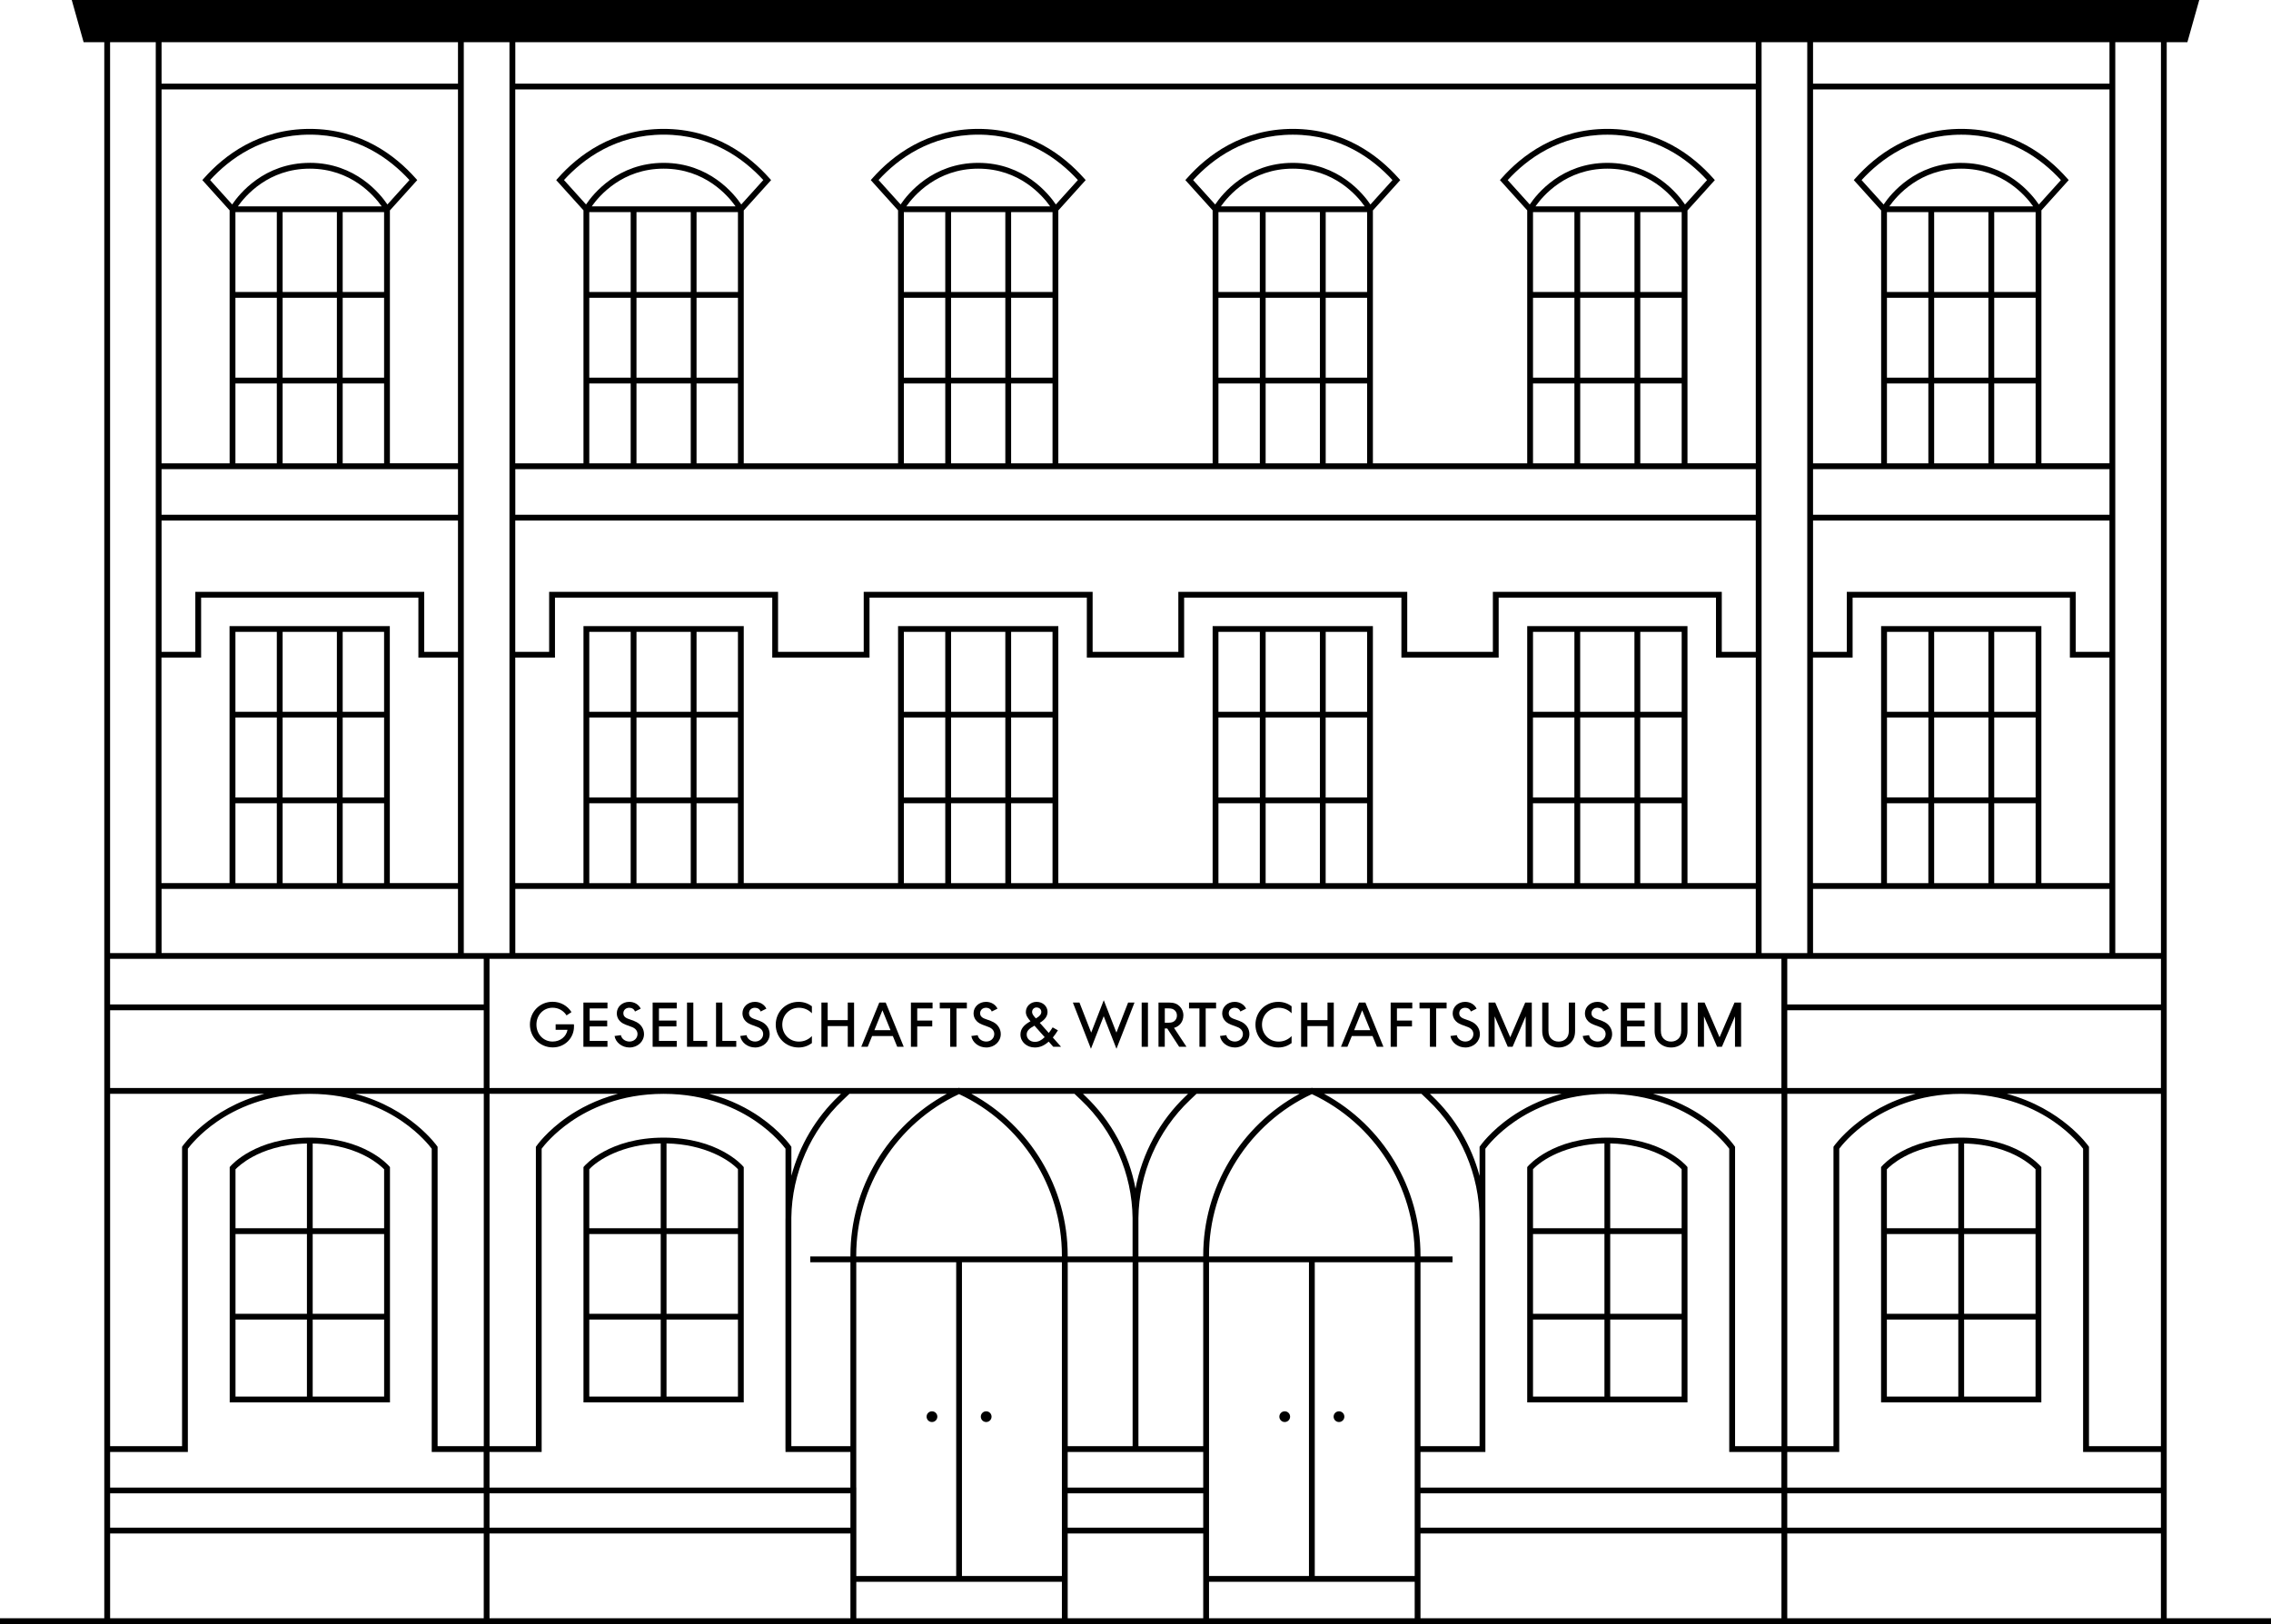 <svg width="453" height="324" viewBox="0 0 453 324" fill="none" xmlns="http://www.w3.org/2000/svg">
<g clip-path="url(#clip0_18426_9)">
<path d="M320.62 226.955C309.781 226.955 304.972 232.437 304.776 232.671L304.635 232.835V279.772H336.604V232.835L336.464 232.671C336.268 232.437 331.459 226.955 320.62 226.955ZM320.041 278.609H305.793V263.25H320.041V278.609ZM320.041 262.094H305.793V246.188H320.041V262.094ZM320.041 245.032H305.793V233.265C307.482 231.438 312.377 228.267 320.041 228.111V245.032ZM335.439 278.609H321.191V263.25H335.439V278.609ZM335.439 262.094H321.191V246.188H335.439V262.094ZM335.439 245.032H321.191V228.111C328.855 228.267 333.75 231.438 335.439 233.265V245.032Z" fill="black"/>
<path d="M132.372 226.955C121.534 226.955 116.724 232.437 116.529 232.671L116.388 232.835V279.772H148.357V232.835L148.216 232.671C148.021 232.437 143.211 226.955 132.372 226.955ZM131.794 278.609H117.545V263.25H131.794V278.609ZM131.794 262.094H117.545V246.188H131.794V262.094ZM131.794 245.032H117.545V233.265C119.234 231.438 124.13 228.267 131.794 228.111V245.032ZM147.199 278.609H132.951V263.25H147.199V278.609ZM147.199 262.094H132.951V246.188H147.199V262.094ZM147.199 245.032H132.951V228.111C140.615 228.267 145.51 231.438 147.199 233.257V245.032Z" fill="black"/>
<path d="M267.091 283.692C267.677 283.692 268.162 283.216 268.162 282.623C268.162 282.029 267.685 281.553 267.091 281.553C266.496 281.553 266.019 282.029 266.019 282.623C266.019 283.216 266.496 283.692 267.091 283.692Z" fill="black"/>
<path d="M256.268 283.692C256.854 283.692 257.339 283.216 257.339 282.623C257.339 282.029 256.862 281.553 256.268 281.553C255.673 281.553 255.196 282.029 255.196 282.623C255.196 283.216 255.673 283.692 256.268 283.692Z" fill="black"/>
<path d="M185.901 283.692C186.488 283.692 186.973 283.216 186.973 282.623C186.973 282.029 186.496 281.553 185.901 281.553C185.307 281.553 184.83 282.029 184.83 282.623C184.83 283.216 185.307 283.692 185.901 283.692Z" fill="black"/>
<path d="M196.717 283.692C197.303 283.692 197.788 283.216 197.788 282.623C197.788 282.029 197.311 281.553 196.717 281.553C196.122 281.553 195.645 282.029 195.645 282.623C195.645 283.216 196.122 283.692 196.717 283.692Z" fill="black"/>
<path d="M432.198 322.844V8.418H436.32L438.689 0H14.311L16.68 8.418H20.802V322.844H0V324H453V322.844H432.198ZM361.652 8.418H420.781V16.687H361.652V8.418ZM361.652 17.843H420.781V92.43H407.205V41.963L412.648 35.927L412.304 35.544C408.339 31.055 401.457 25.713 391.213 25.713C380.968 25.713 374.11 31.062 370.122 35.544L369.778 35.927L375.236 41.979V92.438H361.652V17.843ZM385.809 75.345V59.407H396.632V75.345H385.809ZM396.632 76.5V92.438H385.809V76.5H396.632ZM385.809 58.252V42.315H396.632V58.252H385.809ZM376.87 41.167C378.372 39.027 382.986 33.647 391.213 33.647C399.44 33.647 404.046 39.027 405.555 41.167H376.87ZM376.393 75.345V59.407H384.652V75.345H376.393ZM384.652 76.5V92.438H376.393V76.5H384.652ZM376.393 58.252V42.315H384.652V58.252H376.393ZM397.789 76.5H406.048V92.438H397.789V76.5ZM397.789 75.345V59.407H406.048V75.345H397.789ZM397.789 58.252V42.315H406.048V58.252H397.789ZM391.213 32.491C382.094 32.491 377.136 38.699 375.729 40.8L371.334 35.927C375.213 31.703 381.719 26.869 391.213 26.869C400.706 26.869 407.236 31.703 411.092 35.927L406.697 40.8C405.281 38.707 400.331 32.499 391.213 32.499V32.491ZM361.652 93.593H420.781V102.69H361.652V93.593ZM361.652 103.846H420.781V130.036H414.048V118.073H368.386V130.036H361.652V103.846ZM369.543 131.191V119.229H412.882V131.191H420.773V176.176H407.197V124.906H375.228V176.176H361.637V131.191H369.543ZM397.789 159.084V143.146H406.048V159.084H397.789ZM406.048 160.247V176.184H397.789V160.247H406.048ZM397.789 141.998V126.061H406.048V141.998H397.789ZM385.809 159.084V143.146H396.632V159.084H385.809ZM396.632 160.247V176.184H385.809V160.247H396.632ZM385.809 141.998V126.061H396.632V141.998H385.809ZM376.401 159.084V143.146H384.659V159.084H376.401ZM384.652 160.247V176.184H376.393V160.247H384.652ZM376.401 141.998V126.061H384.659V141.998H376.401ZM361.652 177.332H420.781V190.13H361.652V177.332ZM351.384 8.418H360.495V190.138H351.384V8.418ZM356.507 218.21H382.133C371.146 221.122 365.891 228.548 365.828 228.642L365.727 228.79V288.502H356.515V218.21H356.507ZM102.789 8.418H350.227V16.687H102.789V8.418ZM350.227 17.843V92.43H336.604V41.979L342.063 35.927L341.719 35.544C337.73 31.062 330.841 25.713 320.628 25.713C310.415 25.713 303.501 31.062 299.537 35.544L299.193 35.927L304.635 41.963V92.438H273.855V41.979L279.314 35.927L278.97 35.544C274.981 31.062 268.092 25.713 257.879 25.713C247.665 25.713 240.752 31.062 236.787 35.544L236.443 35.927L241.886 41.963V92.438H211.106V41.979L216.564 35.927L216.22 35.544C212.232 31.062 205.342 25.713 195.129 25.713C184.916 25.713 178.003 31.062 174.038 35.544L173.694 35.927L179.137 41.963V92.438H148.357V41.979L153.815 35.927L153.471 35.544C149.483 31.062 142.593 25.713 132.38 25.713C122.167 25.713 115.254 31.062 111.289 35.544L110.945 35.927L116.388 41.963V92.438H102.781V17.843H350.227ZM126.961 75.345V59.407H137.784V75.345H126.961ZM137.784 76.5V92.438H126.961V76.5H137.784ZM126.961 58.252V42.315H137.784V58.252H126.961ZM118.038 41.167C119.547 39.027 124.153 33.647 132.38 33.647C140.607 33.647 145.213 39.027 146.722 41.167H118.038ZM117.545 75.345V59.407H125.803V75.345H117.545ZM125.803 76.5V92.438H117.545V76.5H125.803ZM117.545 58.252V42.315H125.803V58.252H117.545ZM138.941 76.5H147.199V92.438H138.941V76.5ZM138.941 75.345V59.407H147.199V75.345H138.941ZM138.941 58.252V42.315H147.199V58.252H138.941ZM132.38 32.491C123.262 32.491 118.304 38.699 116.896 40.792L112.501 35.919C116.357 31.695 122.855 26.861 132.38 26.861C141.905 26.861 148.388 31.695 152.259 35.919L147.864 40.792C146.449 38.699 141.498 32.491 132.38 32.491ZM350.227 93.593V102.69H102.789V93.593H350.227ZM189.71 75.345V59.407H200.533V75.345H189.71ZM200.533 76.5V92.438H189.71V76.5H200.533ZM189.71 58.252V42.315H200.533V58.252H189.71ZM180.787 41.167C182.296 39.027 186.902 33.647 195.129 33.647C203.356 33.647 207.962 39.027 209.472 41.167H180.787ZM180.294 75.345V59.407H188.553V75.345H180.294ZM188.553 76.5V92.438H180.294V76.5H188.553ZM180.294 58.252V42.315H188.553V58.252H180.294ZM201.69 76.5H209.949V92.438H201.69V76.5ZM201.69 75.345V59.407H209.949V75.345H201.69ZM201.69 58.252V42.315H209.949V58.252H201.69ZM195.129 32.491C186.011 32.491 181.053 38.699 179.645 40.792L175.25 35.919C179.106 31.695 185.604 26.861 195.129 26.861C204.654 26.861 211.137 31.695 215.008 35.919L210.613 40.792C209.198 38.699 204.248 32.491 195.129 32.491ZM252.459 75.345V59.407H263.282V75.345H252.459ZM263.282 76.5V92.438H252.459V76.5H263.282ZM252.459 58.252V42.315H263.282V58.252H252.459ZM243.536 41.167C245.046 39.027 249.652 33.647 257.879 33.647C266.105 33.647 270.711 39.027 272.221 41.167H243.536ZM243.044 75.345V59.407H251.302V75.345H243.044ZM251.302 76.5V92.438H243.044V76.5H251.302ZM243.044 58.252V42.315H251.302V58.252H243.044ZM264.44 76.5H272.698V92.438H264.44V76.5ZM264.44 75.345V59.407H272.698V75.345H264.44ZM264.44 58.252V42.315H272.698V58.252H264.44ZM257.879 32.491C248.76 32.491 243.802 38.699 242.395 40.8L238 35.927C241.855 31.703 248.354 26.869 257.879 26.869C267.403 26.869 273.886 31.703 277.757 35.927L273.362 40.8C271.955 38.707 266.997 32.491 257.879 32.491ZM315.208 75.345V59.407H326.031V75.345H315.208ZM326.031 76.5V92.438H315.208V76.5H326.031ZM315.208 58.252V42.315H326.031V58.252H315.208ZM306.285 41.167C307.795 39.027 312.401 33.647 320.628 33.647C328.855 33.647 333.461 39.027 334.97 41.167H306.285ZM305.793 75.345V59.407H314.051V75.345H305.793ZM314.051 76.5V92.438H305.793V76.5H314.051ZM305.793 58.252V42.315H314.051V58.252H305.793ZM327.189 76.5H335.447V92.438H327.189V76.5ZM327.189 75.345V59.407H335.447V75.345H327.189ZM327.189 58.252V42.315H335.447V58.252H327.189ZM320.628 32.491C311.509 32.491 306.551 38.699 305.144 40.8L300.749 35.927C304.604 31.703 311.103 26.869 320.628 26.869C330.153 26.869 336.636 31.703 340.507 35.927L336.112 40.8C334.696 38.707 329.746 32.491 320.628 32.491ZM350.227 103.846V130.036H343.447V118.073H297.785V130.036H280.706V118.073H235.044V130.036H217.949V118.073H172.287V130.036H155.199V118.073H109.537V130.036H102.781V103.846H350.227ZM110.703 131.191V119.229H154.042V131.191H173.444V119.229H216.791V131.191H236.201V119.229H279.54V131.191H298.942V119.229H342.29V131.191H350.227V176.176H336.604V124.906H304.635V176.176H273.855V124.906H241.886V176.176H211.106V124.906H179.137V176.176H148.357V124.906H116.388V176.176H102.781V131.191H110.703ZM125.803 143.154V159.091H117.545V143.154H125.803ZM117.545 141.998V126.061H125.803V141.998H117.545ZM125.803 160.247V176.184H117.545V160.247H125.803ZM350.227 177.332V190.13H102.789V177.332H350.227ZM137.784 143.154V159.091H126.961V143.154H137.784ZM126.961 141.998V126.061H137.784V141.998H126.961ZM137.784 160.247V176.184H126.961V160.247H137.784ZM147.199 143.154V159.091H138.941V143.154H147.199ZM138.941 141.998V126.061H147.199V141.998H138.941ZM147.199 160.247V176.184H138.941V160.247H147.199ZM188.553 143.154V159.091H180.294V143.154H188.553ZM180.294 141.998V126.061H188.553V141.998H180.294ZM188.553 160.247V176.184H180.294V160.247H188.553ZM200.533 143.154V159.091H189.71V143.154H200.533ZM189.71 141.998V126.061H200.533V141.998H189.71ZM200.533 160.247V176.184H189.71V160.247H200.533ZM209.949 143.154V159.091H201.69V143.154H209.949ZM201.69 141.998V126.061H209.949V141.998H201.69ZM209.949 160.247V176.184H201.69V160.247H209.949ZM251.302 143.154V159.091H243.044V143.154H251.302ZM243.044 141.998V126.061H251.302V141.998H243.044ZM251.302 160.247V176.184H243.044V160.247H251.302ZM263.282 143.154V159.091H252.459V143.154H263.282ZM252.459 141.998V126.061H263.282V141.998H252.459ZM263.282 160.247V176.184H252.459V160.247H263.282ZM272.69 143.154V159.091H264.432V143.154H272.69ZM264.44 141.998V126.061H272.698V141.998H264.44ZM272.69 160.247V176.184H264.432V160.247H272.69ZM314.043 143.154V159.091H305.785V143.154H314.043ZM305.793 141.998V126.061H314.051V141.998H305.793ZM314.043 160.247V176.184H305.785V160.247H314.043ZM326.031 143.154V159.091H315.208V143.154H326.031ZM315.2 141.998V126.061H326.024V141.998H315.2ZM326.031 160.247V176.184H315.208V160.247H326.031ZM335.439 143.154V159.091H327.181V143.154H335.439ZM327.189 141.998V126.061H335.447V141.998H327.189ZM335.439 160.247V176.184H327.181V160.247H335.439ZM92.513 8.418H101.623V190.138H92.513V8.418ZM97.651 218.21H123.27C118.906 219.366 115.543 221.193 113.182 222.825C109.053 225.683 107.074 228.525 106.996 228.642L106.894 228.79V288.502H97.651V218.21ZM32.227 8.418H91.355V16.687H32.227V8.418ZM32.227 17.843H91.355V92.43H77.772V41.979L83.23 35.927L82.886 35.544C78.898 31.062 72.008 25.713 61.795 25.713C51.582 25.713 44.669 31.062 40.704 35.544L40.36 35.927L45.803 41.963V92.438H32.227V17.843ZM56.376 75.345V59.407H67.199V75.345H56.376ZM67.199 76.5V92.438H56.376V76.5H67.199ZM56.376 58.252V42.315H67.199V58.252H56.376ZM47.453 41.167C48.954 39.027 53.568 33.647 61.795 33.647C70.022 33.647 74.628 39.027 76.137 41.167H47.453ZM46.96 75.345V59.407H55.218V75.345H46.96ZM55.218 76.5V92.438H46.96V76.5H55.218ZM46.96 58.252V42.315H55.218V58.252H46.96ZM68.356 76.5H76.614V92.438H68.356V76.5ZM68.356 75.345V59.407H76.614V75.345H68.356ZM68.356 58.252V42.315H76.614V58.252H68.356ZM61.795 32.491C52.677 32.491 47.719 38.699 46.311 40.792L41.916 35.919C45.772 31.695 52.27 26.861 61.795 26.861C71.32 26.861 77.795 31.695 81.674 35.919L77.279 40.792C75.864 38.699 70.913 32.484 61.795 32.484V32.491ZM32.227 93.593H91.355V102.69H32.227V93.593ZM32.227 103.846H91.355V130.036H84.622V118.073H38.96V130.036H32.227V103.846ZM40.118 131.191V119.229H83.457V131.191H91.348V176.176H77.756V124.906H45.787V176.176H32.211V131.191H40.118ZM55.218 143.154V159.091H46.96V143.154H55.218ZM46.96 141.998V126.061H55.218V141.998H46.96ZM55.218 160.247V176.184H46.96V160.247H55.218ZM91.355 177.332V190.13H32.227V177.332H91.355ZM67.199 143.154V159.091H56.376V143.154H67.199ZM56.376 141.998V126.061H67.199V141.998H56.376ZM67.199 160.247V176.184H56.376V160.247H67.199ZM76.614 143.154V159.091H68.356V143.154H76.614ZM68.356 141.998V126.061H76.614V141.998H68.356ZM76.614 160.247V176.184H68.356V160.247H76.614ZM21.959 8.418H31.07V190.138H21.959V8.418ZM96.493 322.844H21.967V305.923H96.493V322.844ZM96.493 304.768H21.967V297.919H96.493V304.768ZM96.493 296.764H21.967V289.666H37.474V229.165C37.92 228.564 39.844 226.143 43.308 223.754C46.968 221.232 53.146 218.218 61.795 218.218C70.444 218.218 76.63 221.224 80.282 223.754C83.746 226.143 85.67 228.564 86.116 229.165V289.666H96.478V296.764H96.493ZM21.967 288.502V218.21H52.724C41.736 221.122 36.481 228.548 36.419 228.642L36.317 228.79V288.502H21.967ZM87.289 288.502V228.79L87.187 228.642C87.125 228.548 81.87 221.122 70.882 218.21H96.501V288.502H87.289ZM96.493 217.054H21.967V201.539H96.493V217.054ZM96.493 200.383H21.959V191.286H96.493V200.383ZM169.635 322.844H97.643V305.923H169.635V322.844ZM169.635 304.768H97.643V297.919H169.635V304.768ZM169.635 296.764H97.643V289.666H108.044V229.165C108.489 228.564 110.413 226.143 113.878 223.754C117.537 221.232 123.708 218.218 132.364 218.218C141.021 218.218 147.192 221.224 150.851 223.754C154.316 226.143 156.24 228.564 156.685 229.165V242.924C156.685 243.072 156.677 243.213 156.677 243.361V289.088H156.685V289.666H169.628V296.764H169.635ZM157.757 228.642C157.678 228.525 155.7 225.69 151.571 222.825C149.209 221.193 145.846 219.366 141.483 218.21H167.766L167.313 218.639C162.73 222.989 159.477 228.541 157.858 234.569V228.79L157.757 228.642ZM169.635 250.662H161.628V251.818H169.635V288.51H157.85V242.924C157.968 234.092 161.682 225.573 168.103 219.483L169.432 218.218H188.858C177.104 224.589 169.635 236.982 169.635 250.451V250.662ZM170.801 296.764V251.818H190.734V314.411H170.816V296.764H170.801ZM211.818 322.844H170.809V315.567H211.818V322.844ZM211.818 314.411H191.884V251.818H211.818V314.411ZM211.818 250.662H170.793V250.451C170.793 236.693 178.832 224.09 191.305 218.272C203.771 224.09 211.818 236.693 211.818 250.451V250.662ZM193.753 218.21H214.328L215.657 219.475C222.093 225.581 225.816 234.139 225.917 242.994C225.917 243.111 225.917 243.236 225.917 243.353V250.654H212.975V250.444C212.975 236.974 205.507 224.574 193.753 218.21ZM216.009 218.21H236.991L236.545 218.639C231.321 223.598 227.818 230.118 226.504 237.13C225.19 230.126 221.687 223.606 216.463 218.639L216.017 218.21H216.009ZM225.925 251.818V288.51H212.983V251.818H225.925ZM240.009 322.844H212.975V305.923H240.009V322.844ZM240.009 304.768H212.975V297.919H240.009V304.768ZM240.009 296.764H212.975V289.666H240.009V296.764ZM240.009 288.502H227.083V251.81H240.009V288.502ZM240.009 250.444V250.654H227.083V243.353C227.083 243.236 227.083 243.111 227.083 242.994C227.184 234.139 230.907 225.581 237.343 219.475L238.672 218.21H259.231C247.478 224.582 240.009 236.974 240.009 250.444ZM241.167 250.662V250.451C241.167 236.693 249.206 224.09 261.679 218.272C274.144 224.09 282.191 236.693 282.191 250.451V250.662H241.167ZM282.191 251.818V314.411H262.258V251.818H282.191ZM261.1 251.818V314.411H241.167V251.818H261.1ZM282.191 322.844H241.167V315.567H282.191V322.844ZM283.349 250.662V250.451C283.349 236.982 275.881 224.582 264.127 218.218H283.544L284.874 219.483C291.396 225.675 295.134 234.381 295.134 243.361V288.51H283.349V251.818H289.738V250.662H283.349ZM285.218 218.21H311.509C307.146 219.366 303.775 221.193 301.421 222.825C297.292 225.683 295.314 228.525 295.236 228.642L295.134 228.79V234.608C293.523 228.564 290.262 223.004 285.671 218.639L285.226 218.21H285.218ZM355.349 322.844H283.349V305.923H355.349V322.844ZM355.349 304.768H283.349V297.919H355.349V304.768ZM355.349 296.764H283.349V289.666H296.291V229.165C296.737 228.564 298.661 226.143 302.125 223.754C305.785 221.232 311.955 218.218 320.612 218.218C329.269 218.218 335.439 221.224 339.099 223.754C342.563 226.143 344.487 228.564 344.933 229.165V289.666H355.341V296.764H355.349ZM346.098 288.502V228.79L345.996 228.642C345.918 228.525 343.94 225.69 339.811 222.825C337.449 221.193 334.086 219.366 329.723 218.21H355.357V288.502H346.098ZM355.349 217.054H261.804L261.679 217L261.554 217.054H191.43L191.305 217L191.18 217.054H97.643V191.286H355.341V217.054H355.349ZM431.041 322.844H356.507V305.923H431.041V322.844ZM431.041 304.768H356.507V297.919H431.041V304.768ZM431.041 296.764H356.507V289.666H366.876V229.165C367.322 228.564 369.246 226.143 372.71 223.754C376.37 221.232 382.54 218.218 391.197 218.218C399.854 218.218 406.024 221.224 409.684 223.754C413.148 226.143 415.072 228.564 415.518 229.165V289.666H431.025V296.764H431.041ZM431.041 288.502H416.691V228.79L416.589 228.642C416.527 228.548 411.271 221.122 400.284 218.21H431.041V288.502ZM431.041 217.054H356.507V201.539H431.041V217.054ZM431.049 200.383H356.507V191.286H431.049V200.383ZM431.049 190.13H421.938V8.418H431.049V190.138V190.13Z" fill="black"/>
<path d="M391.205 226.955C380.366 226.955 375.557 232.437 375.361 232.671L375.22 232.835V279.772H407.189V232.835L407.049 232.671C406.853 232.437 402.044 226.955 391.205 226.955ZM390.626 278.609H376.378V263.25H390.626V278.609ZM390.626 262.094H376.378V246.188H390.626V262.094ZM390.626 245.032H376.378V233.273C376.753 232.89 377.879 231.82 379.827 230.766C381.969 229.602 385.574 228.228 390.626 228.127V245.032ZM406.032 278.609H391.784V263.25H406.032V278.609ZM406.032 262.094H391.784V246.188H406.032V262.094ZM406.032 245.032H391.784V228.127C396.843 228.228 400.44 229.595 402.583 230.766C404.523 231.82 405.657 232.89 406.032 233.273V245.032Z" fill="black"/>
<path d="M61.803 226.955C50.964 226.955 46.155 232.437 45.959 232.671L45.819 232.835V279.772H77.787V232.835L77.647 232.671C77.451 232.437 72.642 226.955 61.803 226.955ZM61.224 278.609H46.976V263.25H61.224V278.609ZM61.224 262.094H46.976V246.188H61.224V262.094ZM61.224 245.032H46.976V233.273C47.351 232.89 48.477 231.82 50.425 230.766C52.567 229.602 56.172 228.228 61.224 228.127V245.032ZM76.622 278.609H62.374V263.25H76.622V278.609ZM76.622 262.094H62.374V246.188H76.622V262.094ZM76.622 245.032H62.374V228.127C67.433 228.228 71.031 229.595 73.174 230.766C75.113 231.82 76.247 232.89 76.622 233.273V245.032Z" fill="black"/>
<path d="M110.836 205.443H113.205C112.963 206.802 111.766 207.785 110.226 207.785C108.396 207.785 107.004 206.325 107.004 204.412C107.004 202.499 108.396 201.039 110.218 201.039C111.422 201.039 112.407 201.632 113.01 202.569L113.995 201.913C113.197 200.664 111.852 199.852 110.218 199.852C107.653 199.852 105.705 201.874 105.705 204.404C105.705 206.934 107.7 208.957 110.272 208.957C112.665 208.957 114.495 207.098 114.495 204.787C114.495 204.631 114.503 204.521 114.472 204.342H110.836V205.443Z" fill="black"/>
<path d="M116.372 208.832H121.174V207.66H117.623V204.771H121.119V203.6H117.623V201.179H121.174V200.008H116.372V208.832Z" fill="black"/>
<path d="M126.554 203.702L125.264 203.233C124.56 202.968 124.341 202.569 124.341 202.148C124.341 201.507 124.834 201.047 125.522 201.047C126.069 201.047 126.507 201.336 126.656 201.796L127.805 201.226C127.43 200.422 126.562 199.868 125.522 199.868C124.106 199.868 123.035 200.875 123.035 202.148C123.035 203.092 123.559 203.936 124.732 204.397L126.007 204.873C126.804 205.162 127.164 205.693 127.164 206.286C127.164 207.129 126.476 207.785 125.569 207.785C124.74 207.785 123.989 207.262 123.856 206.513L122.589 206.677C122.8 207.973 124.067 208.972 125.569 208.972C127.211 208.972 128.462 207.778 128.462 206.294C128.462 205.216 127.805 204.178 126.538 203.709L126.554 203.702Z" fill="black"/>
<path d="M130.183 208.832H134.992V207.66H131.442V204.771H134.93V203.6H131.442V201.179H134.992V200.008H130.183V208.832Z" fill="black"/>
<path d="M138.3 200.008H137.041V208.832H141.076V207.66H138.3V200.008Z" fill="black"/>
<path d="M144.087 200.008H142.828V208.832H146.863V207.66H144.087V200.008Z" fill="black"/>
<path d="M151.618 203.702L150.327 203.233C149.624 202.968 149.405 202.569 149.405 202.148C149.405 201.507 149.897 201.047 150.586 201.047C151.133 201.047 151.571 201.336 151.719 201.796L152.869 201.226C152.494 200.422 151.626 199.868 150.586 199.868C149.17 199.868 148.099 200.875 148.099 202.148C148.099 203.092 148.623 203.936 149.796 204.397L151.07 204.873C151.868 205.162 152.228 205.693 152.228 206.286C152.228 207.129 151.54 207.785 150.632 207.785C149.804 207.785 149.053 207.262 148.92 206.513L147.653 206.677C147.864 207.973 149.131 208.972 150.632 208.972C152.275 208.972 153.526 207.778 153.526 206.294C153.526 205.216 152.869 204.178 151.602 203.709L151.618 203.702Z" fill="black"/>
<path d="M154.738 204.42C154.738 206.95 156.693 208.972 159.297 208.972C160.329 208.972 161.205 208.644 161.948 208.098V206.692C161.291 207.379 160.4 207.793 159.36 207.793C157.475 207.793 156.044 206.333 156.044 204.42C156.044 202.507 157.475 201.047 159.36 201.047C160.4 201.047 161.291 201.453 161.948 202.148V200.742C161.213 200.196 160.329 199.868 159.297 199.868C156.693 199.868 154.738 201.89 154.738 204.42Z" fill="black"/>
<path d="M169.104 203.514H165.1V200.008H163.849V208.832H165.1V204.701H169.104V208.832H170.363V200.008H169.104V203.514Z" fill="black"/>
<path d="M175.391 200.008L171.794 208.832H173.084L173.96 206.692H178.097L178.973 208.832H180.271L176.674 200.008H175.383H175.391ZM174.414 205.521L176.009 201.578H176.032L177.636 205.521H174.414Z" fill="black"/>
<path d="M181.702 208.832H182.961V204.771H185.956V203.6H182.961V201.179H186.019V200.008H181.702V208.832Z" fill="black"/>
<path d="M187.458 201.179H189.538V208.832H190.789V201.179H192.861V200.008H187.458V201.179Z" fill="black"/>
<path d="M197.718 203.702L196.427 203.233C195.724 202.968 195.505 202.569 195.505 202.148C195.505 201.507 195.997 201.047 196.686 201.047C197.233 201.047 197.671 201.336 197.819 201.796L198.969 201.226C198.594 200.422 197.726 199.868 196.686 199.868C195.27 199.868 194.199 200.875 194.199 202.148C194.199 203.092 194.723 203.936 195.896 204.397L197.17 204.873C197.968 205.162 198.328 205.693 198.328 206.286C198.328 207.129 197.64 207.785 196.732 207.785C195.904 207.785 195.153 207.262 195.02 206.513L193.753 206.677C193.964 207.973 195.231 208.972 196.732 208.972C198.375 208.972 199.626 207.778 199.626 206.294C199.626 205.216 198.969 204.178 197.702 203.709L197.718 203.702Z" fill="black"/>
<path d="M211.028 205.552L209.972 204.959C209.706 205.388 209.448 205.755 209.198 206.068L207.407 204.053C208.424 203.444 208.955 202.741 208.955 201.867C208.955 200.742 207.994 199.868 206.774 199.868C205.554 199.868 204.631 200.766 204.631 201.89C204.631 202.601 205.037 203.139 205.554 203.741C204.185 204.49 203.552 205.287 203.552 206.396C203.552 207.848 204.819 208.972 206.414 208.972C207.43 208.972 208.298 208.598 209.182 207.801L210.097 208.832H211.653L210.011 206.981C210.34 206.583 210.676 206.107 211.028 205.552ZM206.774 200.992C207.321 200.992 207.712 201.367 207.712 201.867C207.712 202.319 207.423 202.71 206.719 203.116L206.625 203.171C206.031 202.515 205.874 202.226 205.874 201.882C205.874 201.367 206.257 200.984 206.774 200.984V200.992ZM206.414 207.848C205.491 207.848 204.795 207.215 204.795 206.396C204.795 205.716 205.194 205.24 206.343 204.615L208.385 206.911C207.696 207.575 207.118 207.848 206.414 207.848Z" fill="black"/>
<path d="M222.703 205.974H222.68L220.17 199.54L217.675 205.974H217.651L215.321 200.008H214.007L217.612 209.23L220.146 202.757H220.17L222.703 209.23L226.301 200.008H225.026L222.703 205.974Z" fill="black"/>
<path d="M228.983 200.008H227.732V208.832H228.983V200.008Z" fill="black"/>
<path d="M236.06 202.593C236.06 201.882 235.779 201.226 235.309 200.758C234.832 200.281 234.207 200.008 233.221 200.008H231.087V208.832H232.338V205.177H232.83L235.208 208.832H236.67L234.183 205.06C235.317 204.748 236.045 203.787 236.045 202.593H236.06ZM232.346 204.03V201.172H233.096C233.753 201.172 234.066 201.32 234.34 201.57C234.621 201.835 234.762 202.179 234.762 202.601C234.762 203.022 234.621 203.358 234.34 203.631C234.074 203.873 233.753 204.03 233.096 204.03H232.346Z" fill="black"/>
<path d="M237.178 201.179H239.251V208.832H240.502V201.179H242.574V200.008H237.178V201.179Z" fill="black"/>
<path d="M247.313 203.702L246.023 203.233C245.319 202.968 245.1 202.569 245.1 202.148C245.1 201.507 245.593 201.047 246.281 201.047C246.829 201.047 247.267 201.336 247.415 201.796L248.565 201.226C248.189 200.422 247.321 199.868 246.281 199.868C244.866 199.868 243.794 200.875 243.794 202.148C243.794 203.092 244.318 203.936 245.491 204.397L246.766 204.873C247.564 205.162 247.923 205.693 247.923 206.286C247.923 207.129 247.235 207.785 246.328 207.785C245.499 207.785 244.748 207.262 244.615 206.513L243.349 206.677C243.56 207.973 244.827 208.972 246.328 208.972C247.97 208.972 249.222 207.778 249.222 206.294C249.222 205.216 248.565 204.178 247.298 203.709L247.313 203.702Z" fill="black"/>
<path d="M250.426 204.42C250.426 206.95 252.381 208.972 254.985 208.972C256.017 208.972 256.893 208.644 257.636 208.098V206.692C256.979 207.379 256.088 207.793 255.048 207.793C253.163 207.793 251.732 206.333 251.732 204.42C251.732 202.507 253.163 201.047 255.048 201.047C256.088 201.047 256.979 201.453 257.636 202.148V200.742C256.901 200.196 256.017 199.868 254.985 199.868C252.381 199.868 250.426 201.89 250.426 204.42Z" fill="black"/>
<path d="M264.799 203.514H260.788V200.008H259.536V208.832H260.788V204.701H264.799V208.832H266.051V200.008H264.799V203.514Z" fill="black"/>
<path d="M271.079 200.008L267.482 208.832H268.772L269.648 206.692H273.785L274.661 208.832H275.959L272.361 200.008H271.071H271.079ZM270.109 205.521L271.705 201.578H271.728L273.331 205.521H270.109Z" fill="black"/>
<path d="M277.398 208.832H278.649V204.771H281.652V203.6H278.649V201.179H281.707V200.008H277.398V208.832Z" fill="black"/>
<path d="M283.153 201.179H285.226V208.832H286.477V201.179H288.557V200.008H283.153V201.179Z" fill="black"/>
<path d="M293.288 203.702L291.998 203.233C291.294 202.968 291.075 202.569 291.075 202.148C291.075 201.507 291.568 201.047 292.256 201.047C292.803 201.047 293.241 201.336 293.39 201.796L294.54 201.226C294.164 200.422 293.296 199.868 292.256 199.868C290.841 199.868 289.769 200.875 289.769 202.148C289.769 203.092 290.293 203.936 291.466 204.397L292.741 204.873C293.539 205.162 293.898 205.693 293.898 206.286C293.898 207.129 293.21 207.785 292.303 207.785C291.474 207.785 290.723 207.262 290.59 206.513L289.323 206.677C289.535 207.973 290.801 208.972 292.303 208.972C293.945 208.972 295.196 207.778 295.196 206.294C295.196 205.216 294.54 204.178 293.273 203.709L293.288 203.702Z" fill="black"/>
<path d="M301.249 206.942L298.254 200.008H296.925V208.832H298.137V202.804H298.16L300.757 208.832H301.718L304.307 202.804H304.33V208.832H305.55V200.008H304.237L301.249 206.942Z" fill="black"/>
<path d="M312.94 205.615C312.94 206.396 312.729 206.864 312.393 207.208C312.018 207.582 311.502 207.793 310.907 207.793C310.313 207.793 309.805 207.598 309.421 207.208C309.085 206.872 308.874 206.403 308.874 205.615V200.008H307.631V205.661C307.631 206.739 307.959 207.465 308.506 208.012C309.101 208.605 309.922 208.972 310.907 208.972C311.893 208.972 312.714 208.613 313.308 208.012C313.855 207.465 314.184 206.739 314.184 205.661V200.008H312.94V205.615Z" fill="black"/>
<path d="M319.666 203.702L318.375 203.233C317.672 202.968 317.453 202.569 317.453 202.148C317.453 201.507 317.945 201.047 318.634 201.047C319.181 201.047 319.619 201.336 319.767 201.796L320.917 201.226C320.542 200.422 319.674 199.868 318.634 199.868C317.218 199.868 316.147 200.875 316.147 202.148C316.147 203.092 316.671 203.936 317.844 204.397L319.118 204.873C319.916 205.162 320.276 205.693 320.276 206.286C320.276 207.129 319.588 207.785 318.68 207.785C317.852 207.785 317.101 207.262 316.968 206.513L315.701 206.677C315.912 207.973 317.179 208.972 318.68 208.972C320.323 208.972 321.574 207.778 321.574 206.294C321.574 205.216 320.917 204.178 319.65 203.709L319.666 203.702Z" fill="black"/>
<path d="M323.302 208.832H328.112V207.66H324.553V204.771H328.049V203.6H324.553V201.179H328.112V200.008H323.302V208.832Z" fill="black"/>
<path d="M335.361 205.615C335.361 206.396 335.15 206.864 334.814 207.208C334.438 207.582 333.922 207.793 333.328 207.793C332.733 207.793 332.225 207.598 331.842 207.208C331.506 206.872 331.294 206.403 331.294 205.615V200.008H330.051V205.661C330.051 206.739 330.379 207.465 330.927 208.012C331.521 208.605 332.342 208.972 333.328 208.972C334.313 208.972 335.134 208.613 335.728 208.012C336.276 207.465 336.604 206.739 336.604 205.661V200.008H335.361V205.615Z" fill="black"/>
<path d="M343.001 206.942L340.014 200.008H338.677V208.832H339.897V202.804H339.92L342.509 208.832H343.47L346.059 202.804H346.082V208.832H347.302V200.008H345.989L343.001 206.942Z" fill="black"/>
</g>
<defs>
<clipPath id="clip0_18426_9">
<rect width="453" height="324" fill="white"/>
</clipPath>
</defs>
</svg>
